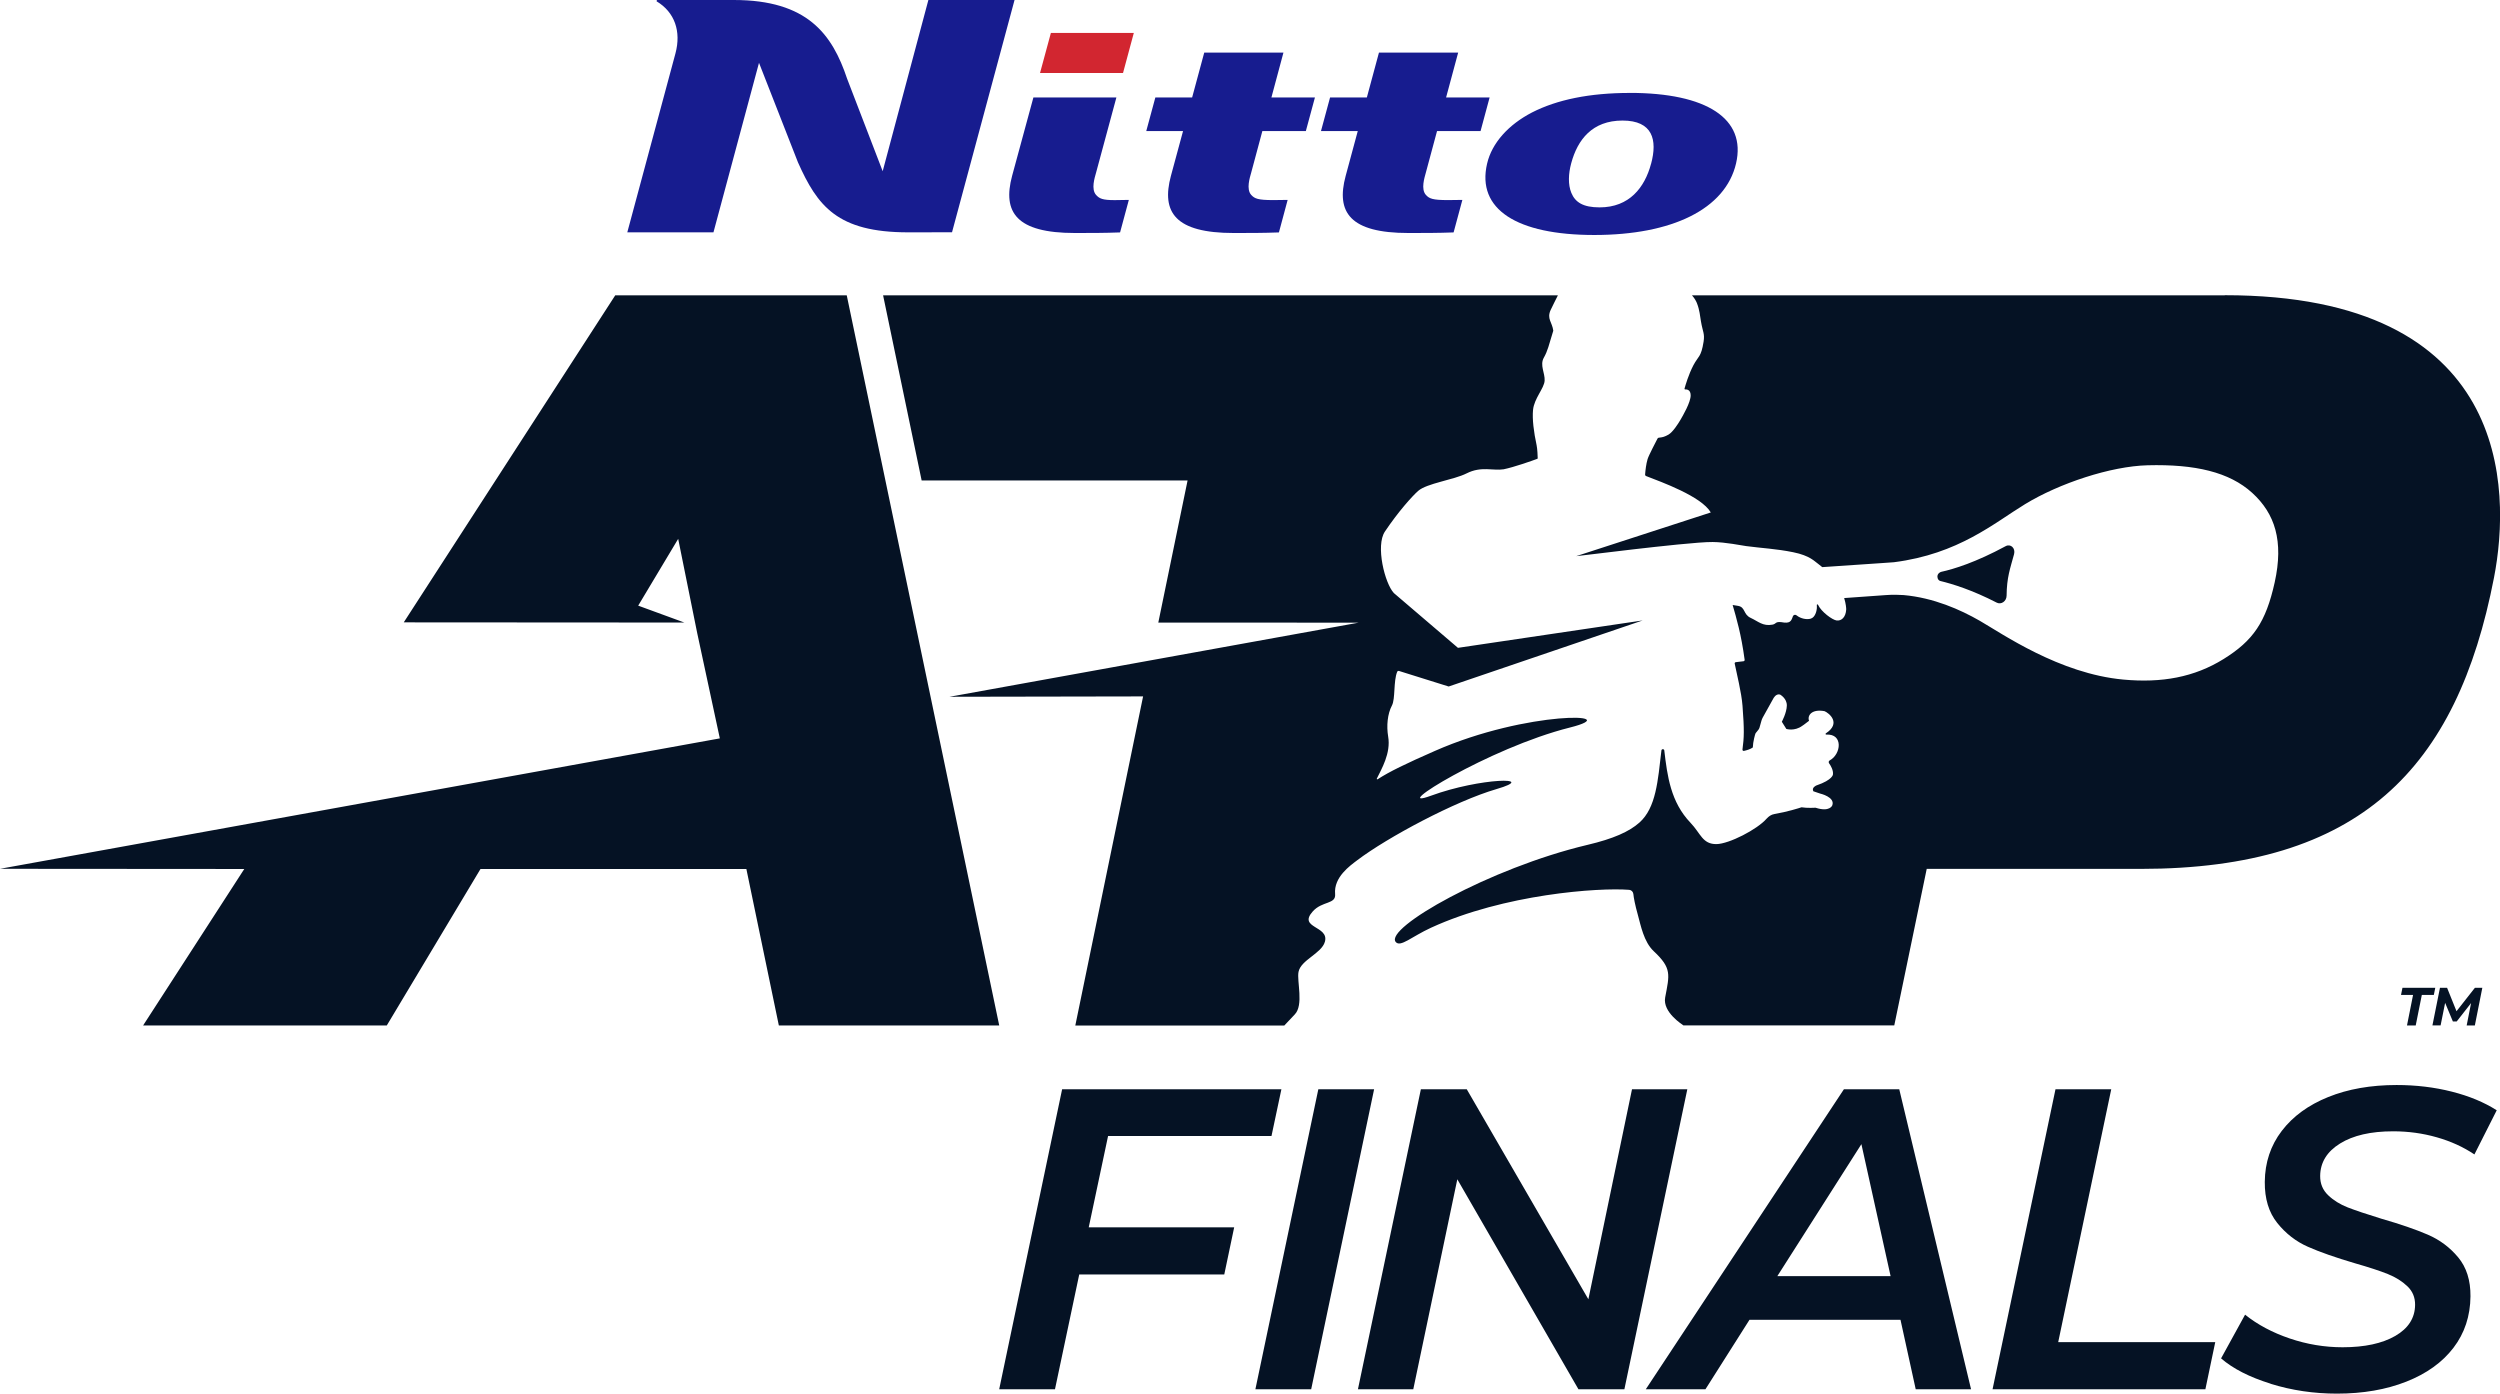 <?xml version="1.0" encoding="UTF-8"?><svg id="Layer_1" xmlns="http://www.w3.org/2000/svg" viewBox="0 0 678.95 378.47"><defs><style>.cls-1{fill:#051224;}.cls-2{fill:#d22630;}.cls-3{fill:#171c8f;}</style></defs><path class="cls-1" d="m229.96,80.21l41.41,198.29h-59.85l-8.82-42.5h-72.21l-25.45,42.5H38.86l27.48-42.5-66.34-.05,195.49-35.42-6.14-28.58h0l-5.17-25.61-10.86,18.14,12.54,4.59-76.21-.05,57.44-88.82h62.88Zm374.23,0h-144.68c.73.82,1.13,1.59,1.33,2.09.77,1.98.84,3.47,1.1,4.96.49,2.9,1.07,3.32.72,5.54-.68,4.29-1.45,3.88-2.77,6.4-1.34,2.57-2.18,5.5-2.41,6.35-.03.12.06.22.19.21.47-.03,1.44.09,1.48,1.54.06,1.92-2.17,5.68-2.79,6.75-.63,1.07-2.04,3.28-3.23,3.98-2.06,1.2-2.7.51-3,1.11s-2.36,4.49-2.68,5.55c-.39,1.32-.58,2.95-.67,4.16-.01.2.09.37.28.44,4.14,1.62,14.96,5.47,17.56,9.88l-36.56,11.87c5.11-.61,10.73-1.3,15.7-1.87,6.81-.78,17.83-2.01,21.37-1.97,3.5.03,7.84.94,9.12,1.11,4.28.57,8.09.72,12.73,1.66,4.64.93,5.9,2.57,6.79,3.16.2.13,1.12.89,1.12.89,5.65-.4,14.36-.95,16.21-1.1.94-.08,2.87-.18,3.25-.23,17.59-2.24,27.23-10.66,35.63-15.78,9.29-5.66,23.25-10.29,33.25-10.55,12.92-.34,22.22,1.85,28.41,7.48,6.19,5.63,8.61,13.08,6.12,24.32-2.4,10.83-5.86,15.83-13.85,20.8-7.99,4.97-16.82,6.56-27.24,5.6-17.36-1.59-32.88-12.44-39.01-15.97-5.27-3.03-12.52-6.25-20.67-6.98-.78-.07-3.13-.14-4.78,0-.56.05-7.19.5-11.37.81.48,1.58.57,2.82.55,3.11-.12,2.12-1.3,3.14-2.6,2.98-1.18-.15-4.17-2.37-5.03-4.22-.08-.18-.35-.26-.35.03,0,.34.04.67,0,.98-.06.58-.41,2.36-1.67,2.72-1.05.3-2.67.03-3.84-.91-.34-.28-.85-.14-.99.27-.45,1.29-.72,2.06-3.16,1.58-1.67-.18-1.32.48-2.39.68-2.6.49-3.85-.88-5.92-1.84-2.06-.95-1.38-2.91-3.42-3.26-.4-.07-1.09-.2-1.47-.24,1.02,3.56,2.32,7.89,3.26,14.88.03.19-.11.38-.3.4l-2.1.25c-.2.02-.34.2-.3.39.53,2.71,1.84,7.79,2.12,11.44.51,6.65.43,8.6-.01,11.89-.03.23.17.43.39.38.66-.14,1.82-.47,2.42-.94.03-1.47.63-3.68.75-3.86.22-.3.44-.58.68-.84.17-.19.31-.41.38-.66l.54-1.92c.08-.29.2-.57.34-.83l2.87-5.16s.67-1.41,1.83-1.1c0,0,1.9,1.03,1.85,3.01-.05,1.98-1.36,4.38-1.36,4.38l1.22,1.95s2.2.72,4.34-.85c0,0,.6-.37,1.83-1.36-.53-1.44.74-3.27,4.22-2.61,1.2.51,4.61,3.22.35,6.02-.16.11-.08.36.12.34,4.64-.28,4.06,5.33.91,7.02-.28.15-.34.52-.16.77.48.67,1.18,1.89,1.06,3,0,0,.02,1.48-4.5,3.02,0,0-1.38.56-.83,1.58.55.2,1.15.41,1.86.63,0,0,4.09.93,3.29,3.19,0,0-.66,1.91-4.54.65,0,0-2.35.14-3.82-.12-.69.23-3.79,1.22-7.39,1.84-.83.14-1.51.61-2.09,1.25,0,.01-.02.02-.03.03-2.51,2.88-10.17,6.84-13.59,6.88-3.81.04-4.28-2.9-7.06-5.8-5.37-5.62-6.29-12.66-7.11-19.63-.05-.46-.73-.46-.78,0-.96,8.18-1.44,15.54-5.97,19.58-2.77,2.47-7.09,4.4-14.12,6.06-26.64,6.32-55.3,22.67-52.05,26.39,1.28,1.47,4.29-1.46,9.55-3.88,19.86-9.13,45.57-10.96,53.84-10.3.6.05,1.06.53,1.13,1.13.1.99.41,2.8,1.27,5.86.72,2.56,1.55,7.14,4.27,9.68,4.95,4.63,4.27,6.34,3.1,12.55-.76,4.06,4.8,7.44,4.94,7.59h57.28l8.81-42.5h58.14c59.43,0,85.84-27.13,95.92-79.09,4.69-24.16,4.54-76.71-73.11-76.71Zm-255.39,198.29c.8-.88,1.72-1.86,2.82-2.99,2.5-2.56.54-9.06,1.03-11.56.63-3.27,6.29-5,7.17-8.21,1.2-4.36-7.42-3.61-3.3-8.22,2.57-2.88,6.33-1.88,6.07-4.71-.42-4.6,4.08-7.72,5.97-9.16,8.22-6.24,26.68-16.09,37.85-19.35,11.72-3.41-4.43-3.1-17.79,1.8-12.14,4.45,15.7-12.99,37.74-18.52,15.7-3.94-11.53-4.7-36.62,6.33-7.97,3.5-12.41,5.65-15.6,7.72-.13.09-.29-.05-.22-.19,1.24-2.54,3.85-6.89,3.08-11.38-.5-2.94-.18-6.21,1.02-8.46.96-1.8.38-6.65,1.43-9.16.08-.19.3-.28.5-.22l13.48,4.22,52.68-17.94-50.16,7.44-17.4-14.87c-2.46-2.61-5.02-12.87-2.44-16.71,3.67-5.46,7.42-9.62,9.03-11.04,2.37-2.08,9.62-2.97,13.18-4.77,3.98-2.01,7.16-.65,10.02-1.1,2.78-.56,7.68-2.29,9.15-2.84.08-.03.12-.1.12-.18,0-.54-.1-2.57-.29-3.47-.79-3.67-1.22-7.13-.98-9.63.3-3.12,3.02-5.86,3.15-7.94.13-2.08-1.37-4.21-.22-6.25,1.07-1.89,1.35-3.35,2.57-7.33-.31-2.36-1.81-3.2-.72-5.62.57-1.27,1.55-3.08,1.97-3.98h-183.26l10.47,50.28h72.22l-7.95,38.59,54.42.02-111.11,20.13,52.56-.1-18.41,89.38h56.77Zm193.46-114.84c1.2.62,2.67-.34,2.69-1.88.05-5,.95-7.29,2.03-11.29.43-1.61-.92-2.9-2.29-2.16-8.09,4.37-13.99,6.2-17.5,6.97-.39.09-1.03.55-1.03,1.27,0,.71.4,1.12.78,1.21,3.41.83,8.66,2.45,15.33,5.88Z"/><path class="cls-1" d="m655.34,270.2h-3.27l.39-1.93h8.91l-.39,1.93h-3.26l-1.66,8.3h-2.37l1.65-8.3Zm18.81-1.93l-2.03,10.22h-2.22l1.2-6.08-3.9,4.99h-1.05l-2.1-5.05-1.23,6.13h-2.22l2.05-10.22h1.93l2.56,6.37,5-6.37h2.03Z"/><path class="cls-1" d="m300.93,308.52l-5.25,24.79h39.5l-2.69,12.8h-39.39l-6.59,31.19h-15.15l17.09-81.47h59.55l-2.69,12.69h-44.4Zm57.1-12.69h15.15l-17.09,81.47h-15.15l17.09-81.47Zm100.21,0l-17.09,81.47h-12.47l-32.9-57.03-11.96,57.03h-15.03l17.09-81.47h12.47l33.02,57.03,11.85-57.03h15.03Zm57.9,62.61h-41.02l-11.95,18.85h-16.2l53.8-81.47h15.03l19.5,81.47h-15.03l-4.13-18.85Zm-2.69-11.87l-7.93-35.84-22.83,35.84h30.76Zm44.77-50.74h15.15l-14.4,68.66h42.65l-2.68,12.8h-57.8l17.09-81.47Zm58.43,79.95c-5.73-1.78-10.22-4.07-13.45-6.87l6.52-11.87c3.39,2.72,7.43,4.87,12.12,6.46,4.68,1.59,9.47,2.39,14.37,2.39,5.98,0,10.75-1.03,14.3-3.08,3.55-2.05,5.35-4.87,5.38-8.44.02-2.02-.68-3.7-2.11-5.06-1.43-1.36-3.2-2.46-5.33-3.32-2.13-.85-5.09-1.82-8.89-2.91-5.27-1.55-9.52-3.04-12.77-4.48-3.25-1.43-6.03-3.59-8.33-6.46-2.3-2.87-3.43-6.59-3.39-11.17.05-5.28,1.59-9.89,4.62-13.85,3.03-3.96,7.23-7.02,12.61-9.19,5.38-2.17,11.57-3.26,18.56-3.26,5.28,0,10.29.6,15.01,1.8,4.73,1.2,8.79,2.89,12.19,5.06l-6.06,11.99c-3.01-2.02-6.41-3.57-10.21-4.65-3.8-1.09-7.75-1.63-11.87-1.63-6.06,0-10.87,1.11-14.42,3.32-3.56,2.21-5.35,5.14-5.39,8.79-.02,2.1.7,3.84,2.16,5.24,1.46,1.4,3.24,2.5,5.33,3.32,2.09.81,5.15,1.84,9.18,3.08,5.11,1.47,9.29,2.91,12.54,4.31,3.25,1.4,6.01,3.45,8.27,6.17,2.26,2.72,3.38,6.25,3.34,10.59-.05,5.35-1.59,10.01-4.62,13.97-3.03,3.96-7.29,7.02-12.79,9.19-5.5,2.17-11.78,3.26-18.85,3.26-6.29,0-12.3-.89-18.04-2.68Z"/><polygon class="cls-2" points="307.92 8.95 285.4 8.94 282.45 19.83 304.99 19.83 307.92 8.95"/><path class="cls-3" d="m342.83,35.6h11.81l2.47-9.13h-11.82l3.27-12.19h-21.51l-3.29,12.19h-9.99l-2.47,9.13h9.99l-3.3,12.19c-2.63,9.83,1.13,15.49,17.07,15.49,4.04,0,8.17,0,12.27-.16l2.37-8.83-3.91.05c-4.2,0-5.05-.41-5.97-1.39-1.44-1.56-.37-4.78-.03-6.02l3.04-11.33Z"/><path class="cls-3" d="m178.4,0l-.09.35c4.96,2.97,6.72,8.2,5.13,14.15l-13.08,48.6h23.4l12.37-46.04,10.58,27.03c5.3,11.89,10.7,19.01,29.92,19.01l11.92-.02L275.53,0h-23.4l-12.41,46.5-9.66-25.12c-4.04-12.1-10.79-21.38-30.78-21.38h-20.88Z"/><path class="cls-3" d="m303.19,26.47h-22.54l-5.79,21.32c-2.63,9.83,1.12,15.49,17.06,15.49,4.04,0,8.17,0,12.27-.16l2.38-8.83-3.84.06c-3.31,0-4.13-.41-5.04-1.39-1.44-1.57-.37-4.78-.03-6.02l5.53-20.47Z"/><path class="cls-3" d="m390.28,35.6h11.81l2.46-9.13h-11.82l3.28-12.19h-21.51l-3.29,12.19h-9.99l-2.47,9.13h9.99l-3.29,12.19c-2.64,9.83,1.11,15.49,17.05,15.49,4.04,0,8.17,0,12.27-.16l2.38-8.83-3.92.05c-4.21,0-5.06-.41-5.97-1.39-1.44-1.56-.37-4.78-.04-6.02l3.05-11.33Z"/><path class="cls-3" d="m442.63,25.24c-10.92,0-19.76,1.82-26.58,5.31-6.33,3.28-10.88,8.24-12.19,13.91-2.88,12.36,8.04,19.36,29.12,19.36s35.6-7,38.5-19.44c2.83-12.16-7.99-19.15-28.85-19.15m5.77,19.23c-1.72,6.47-5.9,11.86-13.98,11.86-4.48,0-6.61-1.38-7.67-3.93-.93-2.25-.81-5.17-.05-8.01,1.73-6.47,5.74-11.64,13.94-11.64s9.52,5.24,7.77,11.72"/></svg>